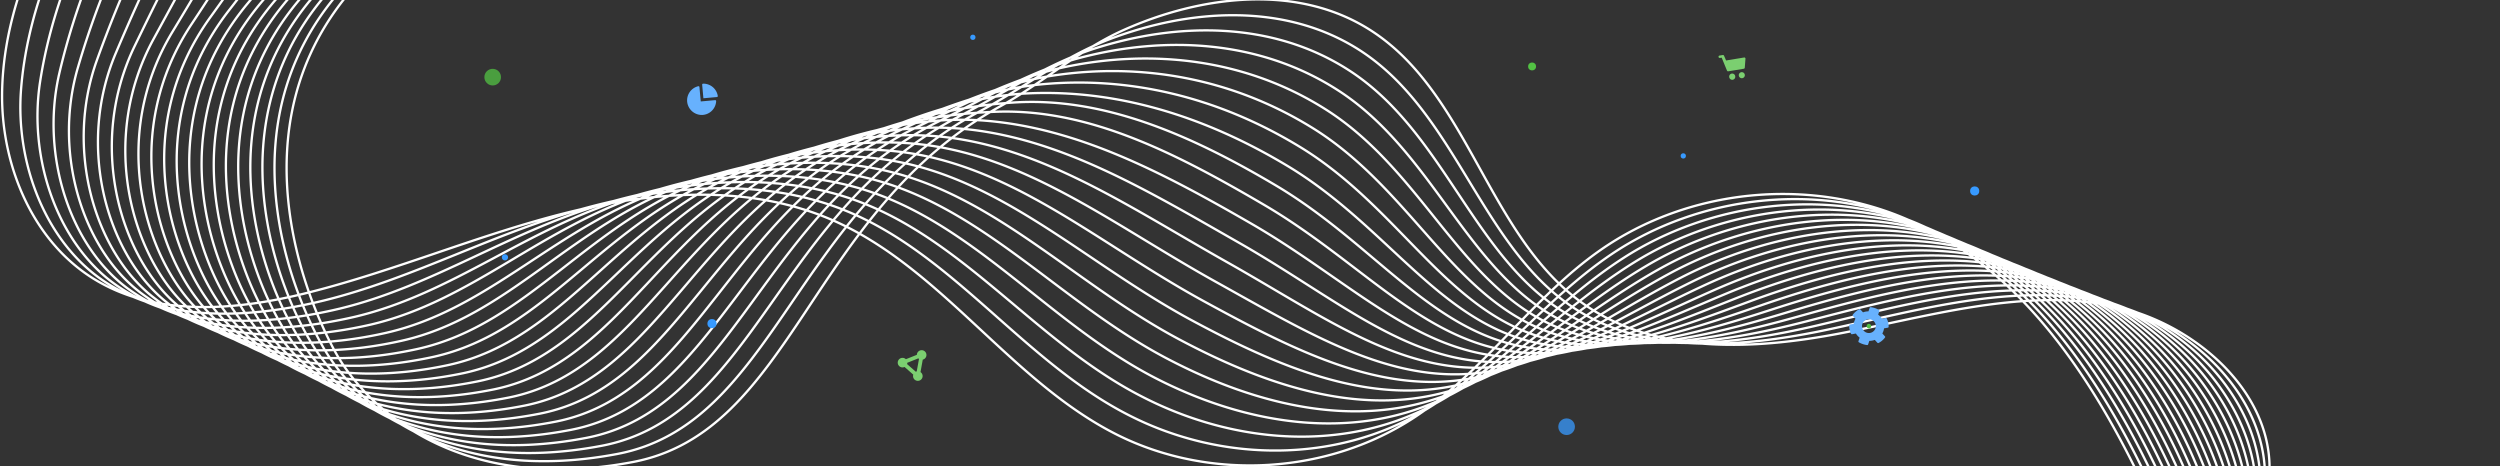 <svg xmlns="http://www.w3.org/2000/svg" fill="none" viewBox="0 0 2146 400"><rect x="0" y="0" width="2146" height="400" fill="#333333" stroke="none"/><g clip-path="url(#hero-bg__a)"><path stroke="#fff" stroke-miterlimit="10" stroke-width="2" d="M1947.17 416.42c10.67-76.19-63.66-141.9-139.5-154.93-75.84-13.04-152.45 10.18-228.01 24.68s-160.38 18.34-222.59-26.93C1277.54 201.36 1260.82 82 1178.83 27.5c-63.82-42.47-147.97-31.4-214.54-1.63-37.64 16.86-69.85 45.68-105.9 65.52C695 181.47 681.03 370.6 543.04 396.64c-149.42 28.18-229.1-45.7-256.36-96.55-34.9-65.1-92.38-233.48 56.6-347.48 60.52-46.34 120.35-95.76 165.3-157.3M1943.7 420.17c7.78-78.48-66.09-147.47-144.17-162.21-76.13-14.4-154.09 8.65-229.67 24.79-74.71 15.93-157.57 22.38-219.55-18.87-79.28-52.75-100-166.14-181.82-219.92-65.17-42.63-147.9-36.22-215.98-10.32-39.11 14.85-74 41.94-111.73 62.08-159.9 85.32-175.86 268.26-310.88 293.97-145.14 27.5-224.55-42.44-252.97-92.46-36.03-63.45-90.75-225.62 50.1-338.33C385.08-87.6 442.75-138.07 487-199.22M1940.23 423.9c4.87-80.77-68.52-153.04-148.84-169.47-76.56-15.68-155.71 7.12-231.34 24.9-73.85 17.33-154.55 26.43-216.49-10.78-79.04-47.66-103.67-155.27-185.51-208.15-66.4-42.92-147.91-41.07-217.43-19.04-40.63 12.84-78.09 38.27-117.51 58.67-156.25 80.77-174.43 257.32-306.47 282.6-141.01 26.97-219.92-39.12-249.46-88.37-37.04-61.7-89.16-217.87 43.59-329.45 55.63-46.73 111.13-98.14 154.65-158.94m1471.33 621.84c1.99-82.9-70.94-158.56-153.5-176.74-76.95-16.94-157.3 5.55-233.01 24.99-72.99 18.76-151.63 30.5-213.44-2.7-78.79-42.54-107.38-144.22-189.18-196.34-67.7-43.14-148-45.96-218.87-27.73-42.2 10.86-82.19 34.63-123.34 55.2-152.56 76.46-172.96 246.42-302 271.46-136.8 26.37-215.3-35.85-246-84.3-38.01-60.01-87.53-210.26 37.1-320.33 53.22-47.02 106.33-99.38 149.33-159.78m1489.44 620.01c-.89-85.13-73.37-164.06-158.18-183.97-77.33-18.16-158.95 3.97-234.66 25.09-72.19 20.12-148.78 34.54-210.39 5.4-78.55-37.45-111.12-133.22-192.87-184.55-68.93-43.36-148.13-50.97-220.32-36.46-43.78 8.8-86.24 30.92-129.15 51.85-148.68 72.3-171.5 235.47-297.53 260.16-132.6 25.74-210.6-32.54-242.52-80.21-38.98-58.34-85.96-202.75 30.59-311.29C329.08-69.85 379.92-123.2 422.29-183.1M1929.8 435.2c-3.78-87.38-75.92-169.64-162.85-191.23-77.71-19.45-160.57 2.35-236.33 25.2-71.26 21.46-145.85 38.72-207.35 13.46-78.36-32.16-114.84-122.15-196.53-172.74-70.33-43.57-148.33-56.03-221.76-45.18-45.4 6.73-90.27 27.27-134.96 48.37-144.82 68.29-170.05 224.54-293.1 248.88-128.41 25.14-205.98-29.27-239.1-76.15-39.93-56.67-84.49-195.4 24.09-302.25 48.43-47.67 97.02-101.9 138.68-161.41m1525.73 616.82c-6.68-89.63-78.23-175-167.53-198.5-78.1-20.53-162.21.73-238.02 25.29-70.38 22.82-142.93 42.8-204.26 21.57-78.18-27.04-118.62-111.12-200.23-160.97-71.64-43.8-148.54-61.15-223.21-53.87-47.04 4.6-94.32 23.64-140.77 44.93-140.7 64.47-168.6 213.63-288.63 237.62-124.16 24.53-201.32-26-235.53-72.06-40.86-55-82.99-188.21 17.56-293.19a1353.48 1353.48 0 0 0 133.4-162.22M1922.77 442.7c-9.57-91.84-80.66-180.43-172.18-205.73-78.49-21.68-163.82-.91-239.68 25.4-69.53 24.11-139.99 46.85-201.23 29.64-77.87-21.9-122.36-100.04-203.89-149.22-72.95-43.94-148.77-66.36-224.65-62.58-48.64 2.48-98.33 20.07-146.5 41.58-136.57 60.72-167.17 202.69-284.17 226.35-119.95 23.88-196.63-22.86-231.98-68.05-41.82-53.33-81.55-181.17 11.09-284.13a1612.02 1612.02 0 0 0 127.95-163.13M1919.4 446.48c-12.46-94.1-83.12-185.84-176.85-213-78.85-22.83-165.46-2.58-241.32 25.5-68.7 25.42-137.09 50.92-198.24 37.74-77.64-16.78-126.13-88.99-207.58-137.4-74.29-44.11-149.26-76.48-226.1-71.27-50.23 3.4-102.36 16.34-152.39 38-132.38 57.22-165.68 191.78-279.65 215.1-115.74 23.3-191.9-19.46-228.56-63.92-42.61-51.68-80.22-174.2 4.57-275.1A2036.88 2036.88 0 0 0 336-161.74m1579.91 612C1900.55 353.9 1830.37 259 1734.39 230c-79.28-23.97-167.09-4.3-242.96 25.56-67.8 26.71-134.16 55.01-195.12 45.82-77.37-11.64-129.88-77.88-211.26-125.56-75.65-44.33-149.17-81.88-227.54-79.97a439.1 439.1 0 0 0-158.27 34.57C571.09 184.16 535 311.25 423.96 334.25c-111.53 22.69-187.18-16.22-225.07-59.85-43.5-50.1-79-167.63-1.94-266.03 38.97-49.74 78.44-106.78 117.38-164.72m1598.11 610.36c-18.24-98.6-88-196.63-186.19-227.54-79.69-25.07-168.72-6-244.67 25.67-67.01 27.95-131.19 59.05-192.06 53.9-77.14-6.52-133.7-66.8-214.95-113.79-76.91-44.43-149.48-82.27-228.93-88.66-53.65-4.3-110.33 9.33-164.01 31.1-123.85 50.36-162.76 169.9-270.8 192.52-107.33 22.09-182.44-12.95-221.6-55.75-44.33-48.43-77.91-161.12-8.45-257 36.53-50.4 73.82-108 112.06-165.53m1616.22 608.82c-21.13-100.8-90.47-201.97-190.86-234.74-80.1-26.15-170.38-7.73-246.33 25.79-66.18 29.18-128.29 62.69-189.03 61.97-76.86-.88-137.44-55.7-218.61-102-78.28-44.62-149.71-87.71-230.43-97.41-55.3-6.63-114.3 5.84-169.83 27.74-119.62 47.06-161.41 158.98-266.45 181.28-103.1 21.47-177.67-9.74-218.13-51.68-45.11-46.85-76.93-154.68-14.93-248.02 34.05-51.12 69.11-109.2 106.74-166.37m1634.29 607.22c-24.05-103.06-92.92-207.33-195.52-242.01-80.42-27.22-172.04-9.47-248 25.86-65.36 30.4-125.37 67.17-185.97 70.09-76.59 3.68-141.23-44.6-222.3-90.22-79.62-44.78-149.91-93.2-231.88-106.13-56.93-8.97-118.24 2.41-175.57 24.32-115.23 43.97-159.8 148.25-261.91 170.01-98.84 21.05-172.83-6.51-214.62-47.62-45.94-45.22-76.25-148.63-21.46-238.88 31.55-52 64.64-110.39 101.47-167.19m1652.29 605.51c-26.92-105.28-95.44-212.62-200.19-249.25-80.95-28.24-173.7-11.23-249.71 25.97-64.51 31.66-122.45 71.16-182.88 78.16-76.34 8.8-145-33.48-225.91-78.42-80.9-44.94-150.1-98.7-233.32-114.83-58.55-11.35-122.16-1.01-181.46 20.89C517.85 188.7 470.2 285.1 371.11 306.53c-94.65 20.44-168.12-3.34-211.14-43.55C113.23 219.32 84.39 120.29 132 33.14c28.92-52.92 59.97-111.59 96.1-168.01M1898.55 469c-29.74-107.5-97.88-217.92-204.8-256.49-81.37-29.34-175.4-13.02-251.32 26.06-63.74 32.81-119.53 75.25-179.87 86.27-76.09 13.86-148.82-22.38-229.66-66.53-82.39-45.08-150.26-104.26-234.78-123.56-60.15-13.74-126.06-4.25-187.27 17.44-106.29 37.89-156.97 126.4-252.98 147.47-90.41 19.83-163.31-.14-207.65-39.45C102.69 218 75 123.3 115.68 39.35c26.19-53.96 55.37-112.78 90.78-168.84m1688.61 602.26c-32.68-109.75-100.37-223.2-209.53-263.84-81.8-30.5-177.19-14.8-252.98 26.17-62.95 34-116.61 79.27-176.83 94.33-75.83 19.01-152.54-11.22-233.33-54.81-83.68-45.2-150.42-109.81-236.21-132.26-61.76-16.16-129.96-7.65-193.08 14-101.86 34.95-155.45 115.47-248.55 136.2-86.15 19.32-158.5 3.13-204.18-35.28-48.24-40.59-75.08-131.1-40.95-211.76C122.76-9.5 150.2-68.44 184.88-124.15M1891.6 476.54c-35.59-112-102.87-228.47-214.2-271.02-82.24-31.4-178.8-16.62-254.65 26.28-62.16 35.15-113.61 83.3-173.77 102.42-75.59 24.04-156.4-.1-237.02-43.04-85.05-45.3-150.53-115.38-237.67-140.97-63.3-18.59-133.81-10.86-198.88 10.6-97.4 32.13-153.97 104.5-244.08 124.92-82 18.57-153.67 6.16-200.7-31.3-49-39.07-75.24-125.44-47.47-202.7 20.2-56.17 46.2-115.11 80.15-170.47M1888.13 480.3c-38.48-114.25-105.38-233.74-218.87-278.27-82.59-32.42-180.52-18.59-256.31 26.36-61.4 36.3-110.83 87.22-170.74 110.5-75.38 29-160.19 11.07-240.68-31.23-86.42-45.4-150.63-120.95-239.1-149.78-64.8-21.06-137.68-14-204.71 7.13-92.93 29.32-152.57 93.41-239.62 113.66-77.84 17.81-148.85 9.3-197.2-27.23C71.13 213.9 45.21 131.66 66.91 57.83a734.3 734.3 0 0 1 74.72-171.21m1743.01 597.42c-41.36-116.45-107.89-238.96-223.56-285.51-83.1-33.44-182.22-20.32-257.97 26.47-60.61 37.44-107.88 91.27-167.65 118.62-75.15 34.09-164.01 22.1-244.38-19.46-87.79-45.48-150.71-126.55-240.56-158.38-66.42-23.51-141.49-17.02-210.5 3.71-88.47 26.56-151.1 82.48-235.19 102.39-73.6 17.18-143.93 12.38-193.72-23.15-50.5-36.08-76.34-114.11-60.47-184.58a600.61 600.61 0 0 1 69.5-172.2M1881.18 487.8c-44.27-118.7-110.39-244.3-228.23-292.77-83.56-34.45-183.99-22.19-259.64 26.58-59.86 38.58-104.98 95.31-164.61 126.66-74.89 39.24-167.89 33.54-248.05-7.64-89.24-45.41-150.75-132.18-241.99-167.09-67.95-26-145.3-19.93-216.32.28-84 23.89-149.66 71.53-230.73 91.11-69.39 16.58-139.15 15.47-190.24-19.07C50.3 211.3 24.08 137.48 34.4 70.26c9.2-59.65 32.56-118.5 64.17-172.94m1779.14 594.25c-47.16-120.95-113.01-249.25-232.9-300.15-84.08-35.34-185.75-24.06-261.3 26.67-59.02 39.71-102.06 99.44-161.6 134.77-74.65 44.3-171.66 44.62-251.73 4.13-90.6-45.56-150.8-137.79-243.45-175.8-69.44-28.5-149.08-22.71-222.13-3.16-79.55 21.2-148.2 60.53-226.26 79.86-65.18 15.95-134.3 18.51-186.75-15-51.96-33.2-78.56-102.3-73.5-166.48C22.9 15.71 46.15-43.32 77-97.39m1797.24 592.7c-50.03-123.17-115.46-254.6-237.68-307.26-84.49-36.46-187.54-25.97-262.96 26.76-58.39 40.82-99.13 103.42-158.51 142.84-74.4 49.42-175.43 55.6-255.4 15.93-91.95-45.72-150.81-143.4-244.89-184.52-70.95-30.97-152.83-25.3-227.94-6.58-75.1 18.73-146.77 49.69-221.83 68.58-60.89 15.36-129.44 21.55-183.25-10.9-52.7-31.81-79.98-95.9-80-157.45 0-61.56 23.57-120.9 53.53-174.6"/><circle cx="1695.07" cy="163.93" r="3.93" fill="#379AFF"/><circle cx="611.17" cy="277.79" r="3.93" fill="#379AFF"/><circle cx="1444.93" cy="133.84" r="2.27" fill="#379AFF"/><circle cx="835.1" cy="32.02" r="2.27" fill="#379AFF"/><circle cx="1344.78" cy="366.29" r="7.14" fill="#379AFF" opacity=".75"/><circle cx="422.92" cy="66.22" r="7.14" fill="#52C143" opacity=".75"/><circle cx="1315.14" cy="57.05" r="3.4" fill="#52C143"/><circle cx="433.45" cy="220.89" r="2.65" fill="#379AFF"/><circle cx="1604.26" cy="279.94" r="1.95" fill="#52C143"/><path fill="#67B1FD" fill-rule="evenodd" d="m1615.79 286.25 2.25 2.46c.26.28.28.7.07 1a16.18 16.18 0 0 1-5.54 4.7.84.84 0 0 1-1.01-.18l-2.25-2.46c-1.49.56-3.08.85-4.69.85l-1.03 3.07a.8.8 0 0 1-.85.52 18.01 18.01 0 0 1-7.1-2.39.8.8 0 0 1-.36-.93l1.03-3.06a13.15 13.15 0 0 1-3.21-3.52l-3.29.6a.84.84 0 0 1-.91-.47 16.33 16.33 0 0 1-1.57-7.09.79.79 0 0 1 .65-.75l3.29-.6c.2-1.54.7-3.02 1.47-4.37l-2.25-2.47a.78.78 0 0 1-.07-.99 16.18 16.18 0 0 1 5.54-4.7.84.84 0 0 1 1.01.18l2.24 2.47c1.49-.56 3.08-.86 4.69-.86l1.03-3.07a.8.8 0 0 1 .86-.52c2.43.28 4.88 1.07 7.09 2.39.33.2.48.58.36.93l-1.03 3.06a13 13 0 0 1 3.22 3.52l3.28-.6c.37-.07.75.12.91.46a16.06 16.06 0 0 1 1.57 7.1.78.78 0 0 1-.65.74l-3.28.6a12.32 12.32 0 0 1-1.47 4.38Zm-17.13-8.2a5.92 5.92 0 1 0 11.22 3.8 5.92 5.92 0 0 0-11.22-3.8ZM602.74 72.74a.84.84 0 0 1 .8-.92 12.53 12.53 0 0 1 12.61 10.54c.08.47-.28.9-.76.94l-11.6 1.06-1.05-11.62Zm-1.2 14.34 12.3-1.12c.5-.04.94.35.91.85a12.49 12.49 0 0 1-11.74 11.86 12.66 12.66 0 0 1-13.1-10.94A12.5 12.5 0 0 1 599.4 74a.83.83 0 0 1 1 .75l1.13 12.32Z" clip-rule="evenodd"/><path fill="#7BCF70" d="M790.16 319.4a4.11 4.11 0 1 1-6.21 2.17l-7.48-6.56a4.11 4.11 0 1 1 1.13-6.66l9.44-3.78a4.11 4.11 0 1 1 5.06 4.14l-1.94 10.69Zm-11.52-6.87 7.48 6.56c.25-.12.52-.22.8-.28l1.94-10.7c-.21-.14-.4-.3-.6-.48l-9.48 3.79c.03.38-.03.76-.14 1.11Z"/><path fill="#7BCF70" fill-rule="evenodd" d="m1477.89 49.49-1.54.25a.99.99 0 0 1-1.14-.82l-.02-.08a1 1 0 0 1 .82-1.15l2.3-.38.51-.08.31-.05v.05a1 1 0 0 1 .77.58l1.78 4.1 15.47-2.56a1 1 0 0 1 1.16 1.06l-.59 7.7a1 1 0 0 1-.83.9l-13.35 2.2a1 1 0 0 1-1.09-.6l-4.56-11.12Zm9.5 18.98a2.6 2.6 0 0 0 2.13-3 2.6 2.6 0 1 0-5.12.85 2.6 2.6 0 0 0 2.99 2.15Zm8.19-1.36a2.6 2.6 0 1 0-.85-5.13 2.6 2.6 0 0 0 .85 5.13Z" clip-rule="evenodd"/></g><defs><clipPath id="hero-bg__a"><path fill="#fff" d="M0 0h2146v400H0z"/></clipPath></defs></svg>